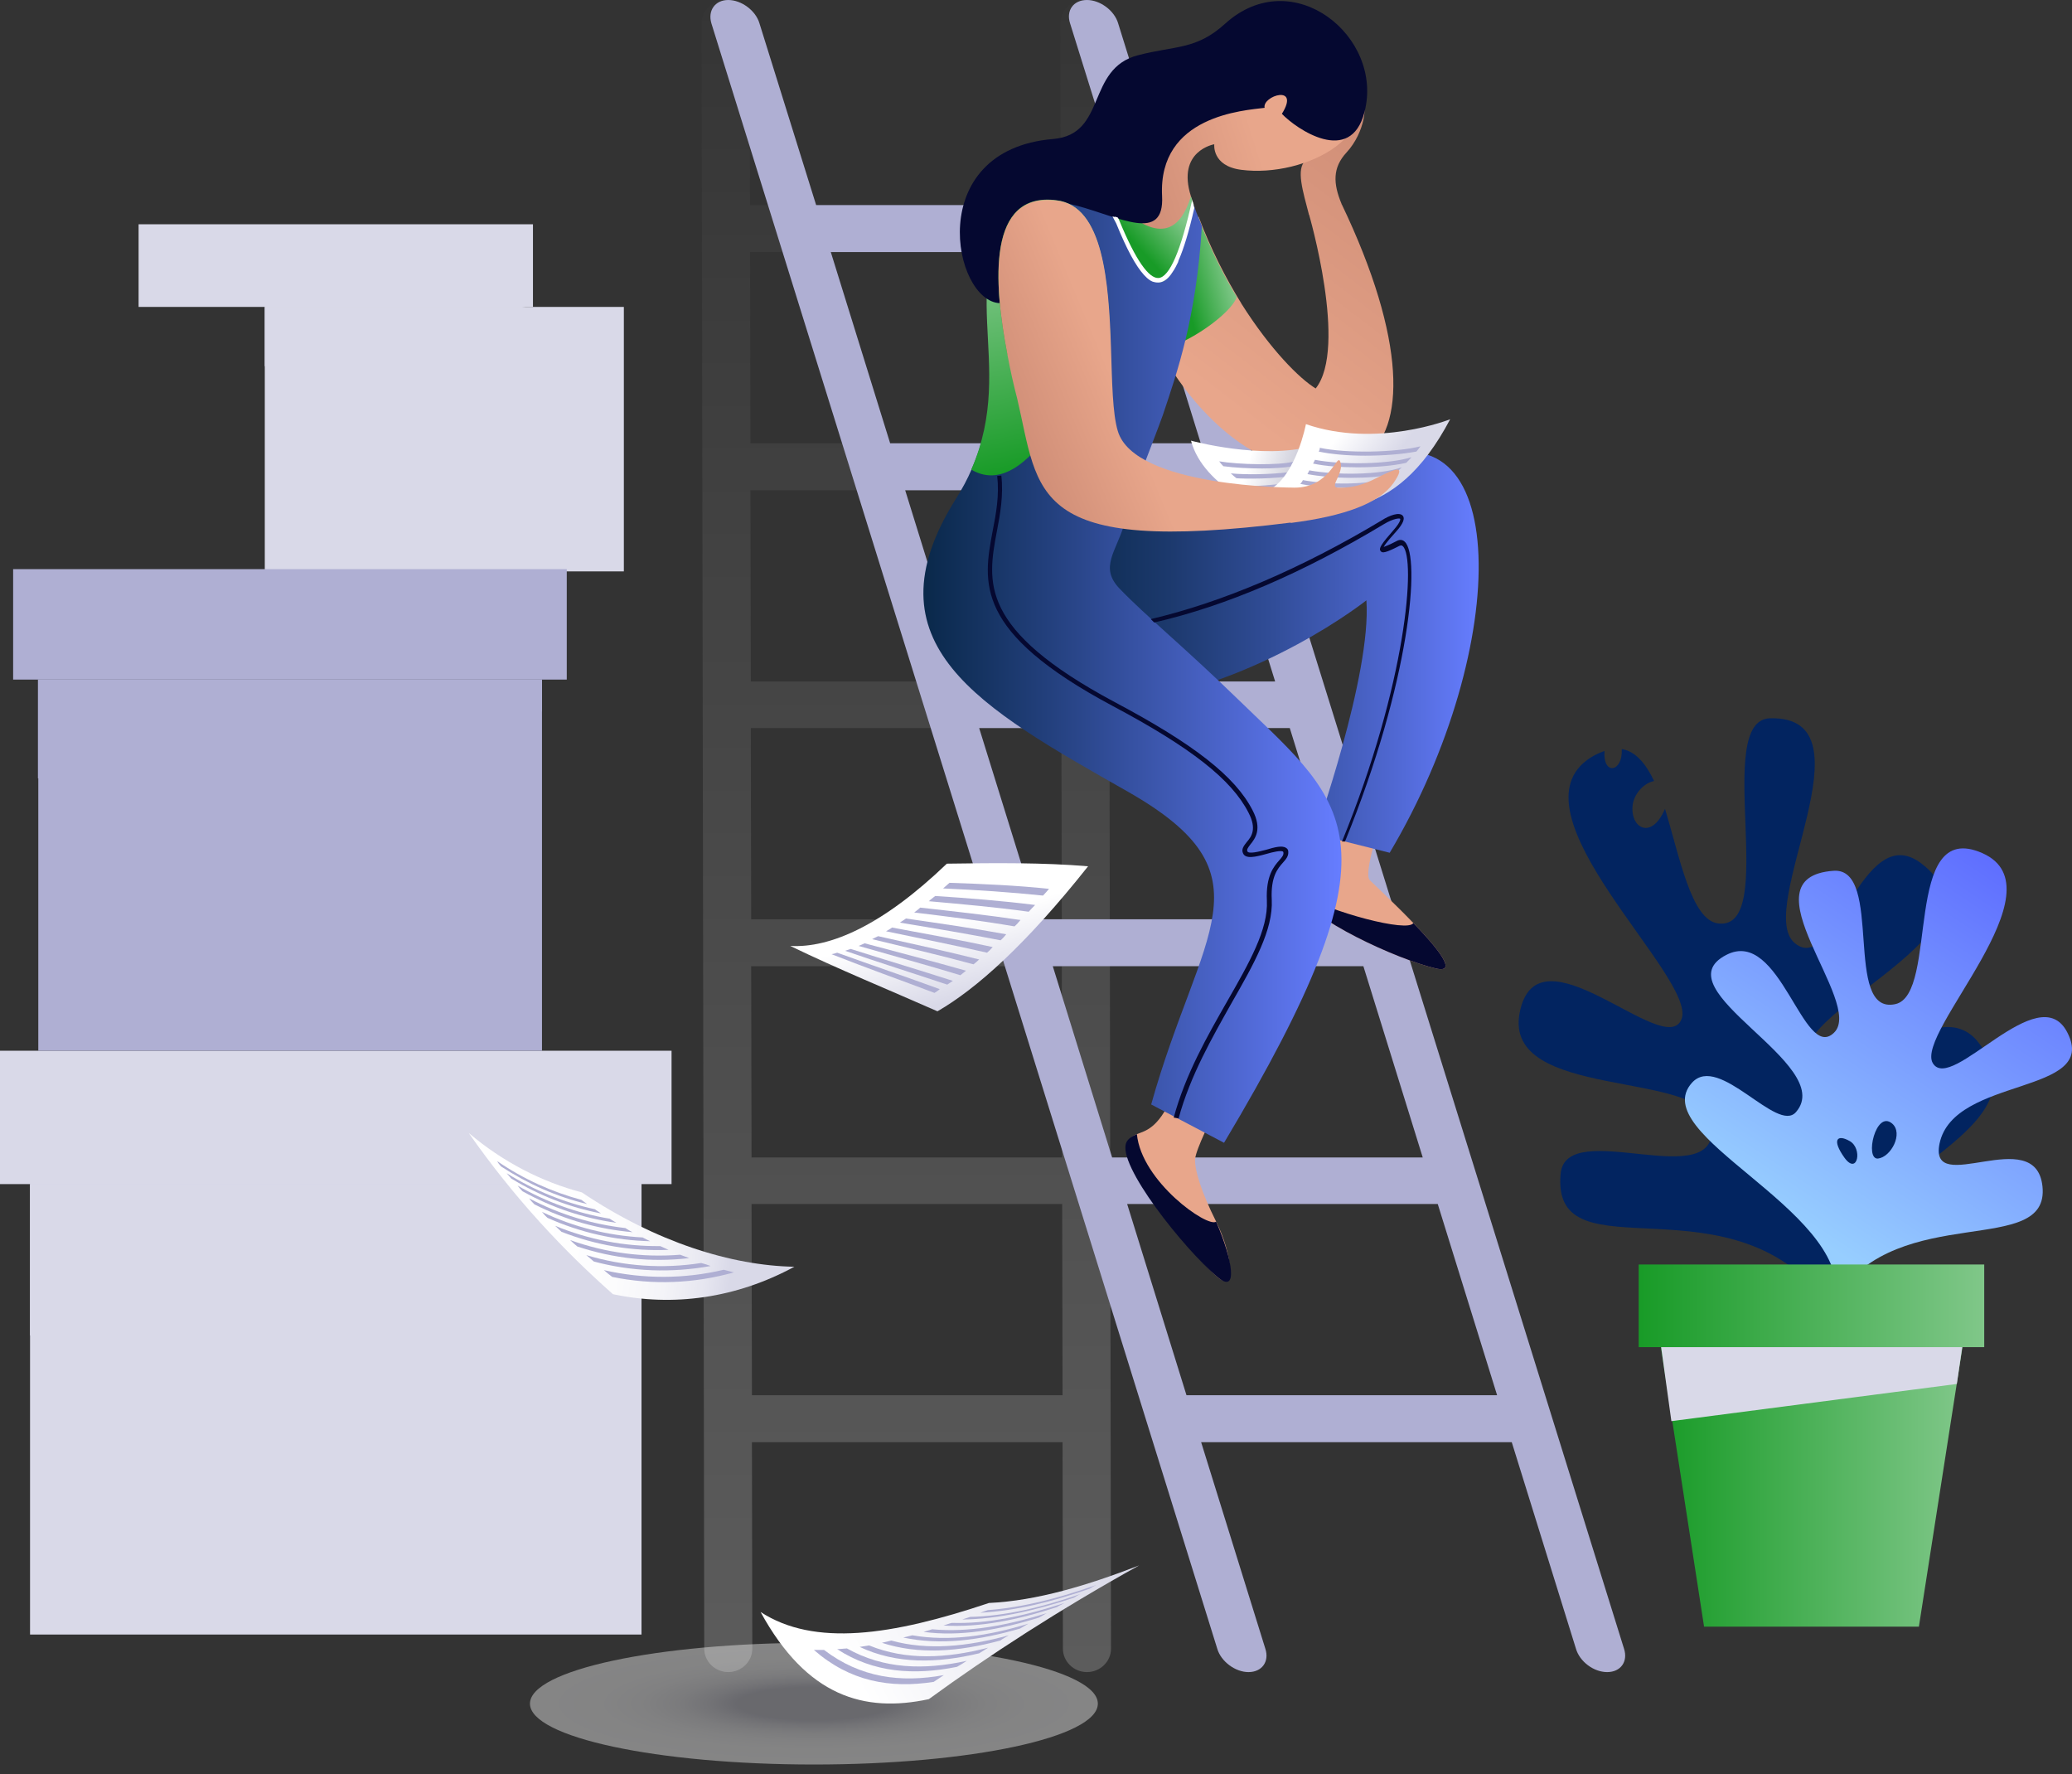 <svg width="146" height="125" viewBox="0 0 146 125" fill="none" xmlns="http://www.w3.org/2000/svg">
<rect x="0" y="0" width="146" height="125" fill="#333333" stroke="none"/>
<path d="M120.603 79.21C121.264 84.292 110.334 78.575 109.964 82.704C109.302 90.194 122.27 82.386 129.019 92.179C127.272 83.233 145.057 80.428 139.367 73.388C136.297 69.604 130.051 77.57 127.828 75.558C123.699 71.853 142.304 66.057 135.37 60.817C131.162 57.641 129.31 68.863 126.451 66.428C123.593 63.993 132.221 50.416 124.731 50.602C120.629 50.681 125.419 65.634 121.053 65.052C119.174 64.813 118.353 60.367 117.321 56.98C116.368 59.229 114.833 58.329 115.045 56.688C115.151 55.947 115.786 55.18 116.553 55.021C115.971 53.804 115.257 52.93 114.277 52.772C114.357 54.413 112.928 54.651 113.06 52.904C112.769 53.01 112.451 53.142 112.107 53.354C105.994 57.191 119.623 68.889 118.485 71.8C117.347 74.711 108.323 64.946 107.079 71.35C105.888 77.57 120.1 75.32 120.603 79.21Z" fill="#022460"/>
<path d="M119.226 76.273C121.132 74.182 125.234 79.898 126.557 78.337C129.468 74.976 116.924 69.709 121.635 67.275C125.446 65.29 127.06 74.87 129.23 72.753C131.427 70.636 122.72 61.796 129.204 61.346C132.75 61.108 129.839 71.535 133.544 70.741C136.667 70.08 133.994 57.588 139.684 60.102C145.374 62.617 134.92 72.726 136.191 74.897C137.488 77.067 143.654 68.809 145.665 72.726C147.968 77.172 137.673 75.796 136.667 80.56C135.873 84.424 143.442 79.078 143.919 83.577C144.448 88.632 133.888 84.609 129.389 91.358C130.077 85.112 115.918 79.951 119.226 76.273ZM132.327 81.619C133.253 81.513 134.126 79.846 133.332 79.157C132.168 78.152 131.374 81.698 132.327 81.619ZM129.971 81.566C130.898 82.836 131.268 80.878 130.315 80.375C129.469 79.898 129.045 80.269 129.971 81.566Z" fill="url(#paint0_linear)"/>
<path d="M120.074 114.595H135.212L138.282 94.904H117.03L120.074 114.595Z" fill="url(#paint1_linear)"/>
<path d="M117.771 100.118L137.885 97.498L138.282 94.772H117.03L117.771 100.118Z" fill="#D9D9E8"/>
<path d="M115.468 89.082H139.816V94.904H115.468V89.082Z" fill="url(#paint2_linear)"/>
<path opacity="0.2" d="M51.131 0C52.057 0 52.825 0.741 52.825 1.641L52.852 14.45H74.738L74.712 1.641C74.712 0.741 75.479 0 76.406 0C77.332 0 78.099 0.741 78.099 1.641L78.285 116.156C78.285 117.056 77.517 117.797 76.591 117.797C75.665 117.797 74.897 117.056 74.897 116.156L74.871 101.6H52.984L53.01 116.156C53.01 117.056 52.243 117.797 51.316 117.797C50.39 117.797 49.623 117.056 49.623 116.156L49.437 1.641C49.437 0.741 50.205 0 51.131 0ZM52.852 17.758L52.878 31.229H74.765L74.738 17.758H52.852ZM74.818 64.761L74.791 51.29H52.904L52.931 64.761H74.818ZM52.931 68.069L52.957 81.54H74.844L74.818 68.069H52.931ZM74.791 48.008L74.765 34.537H52.878L52.904 48.008H74.791ZM74.871 98.292L74.844 84.821H52.957L52.984 98.292H74.871Z" fill="url(#paint3_linear)"/>
<path d="M51.316 0C52.243 0 53.248 0.741 53.513 1.641L57.509 14.45H79.396L75.4 1.641C75.109 0.741 75.638 0 76.591 0C77.517 0 78.523 0.741 78.787 1.641L114.436 116.156C114.727 117.056 114.198 117.797 113.245 117.797C112.293 117.797 111.313 117.056 111.049 116.156L106.523 101.6H84.636L89.162 116.156C89.453 117.056 88.924 117.797 87.971 117.797C87.045 117.797 86.039 117.056 85.774 116.156L50.126 1.641C49.861 0.741 50.39 0 51.316 0ZM58.541 17.758L62.723 31.229H84.61L80.428 17.758H58.541ZM95.064 64.761L90.882 51.29H68.995L73.177 64.761H95.064ZM74.183 68.069L78.364 81.54H100.251L96.069 68.069H74.183ZM89.85 48.008L85.668 34.537H63.782L67.963 48.008H89.85ZM105.491 98.292L101.309 84.821H79.423L83.604 98.292H105.491Z" fill="#AFAFD3"/>
<path d="M2.117 83.419H45.203V115.151H2.117V83.419Z" fill="#D9D9E8"/>
<path d="M2.117 94.084L45.203 85.986V83.207H2.117V94.084Z" fill="#D9D9E8"/>
<path d="M-0 74.023H47.32V83.419H-0V74.023Z" fill="#D9D9E8"/>
<path d="M18.658 21.622H43.959V40.254H18.658V21.622Z" fill="#D9D9E8"/>
<path d="M18.658 25.804L37.554 21.49H18.658V25.804Z" fill="#D9D9E8"/>
<path d="M9.766 15.8H37.554V21.622H9.766V15.8Z" fill="#D9D9E8"/>
<path d="M2.699 47.876H38.19V74.024H2.699V47.876Z" fill="#AFAFD3"/>
<path d="M0.926 40.095H39.936V47.876H0.926V40.095Z" fill="#AFAFD3"/>
<path d="M2.673 54.836L38.19 50.126V47.876H2.673V54.836Z" fill="#AFAFD3"/>
<path opacity="0.4" d="M57.351 124.308C46.301 124.308 37.343 122.388 37.343 120.02C37.343 117.652 46.301 115.733 57.351 115.733C68.401 115.733 77.358 117.652 77.358 120.02C77.358 122.388 68.401 124.308 57.351 124.308Z" fill="url(#paint4_radial)"/>
<path d="M66.057 71.245C62.643 69.737 59.071 68.281 55.683 66.64C58.515 66.799 62.193 65.184 66.719 60.844C70.159 60.791 73.547 60.765 76.67 61.029C72.303 66.534 68.81 69.657 66.057 71.245Z" fill="url(#paint5_linear)"/>
<path d="M73.494 63.093C71.218 62.855 68.863 62.696 66.454 62.59C66.613 62.458 66.745 62.326 66.904 62.193C69.312 62.273 71.668 62.379 73.918 62.617C73.785 62.776 73.653 62.934 73.494 63.093Z" fill="#AFAFD3"/>
<path d="M72.489 64.231C70.213 63.914 67.831 63.702 65.449 63.49C65.581 63.358 65.74 63.252 65.899 63.12C68.281 63.278 70.662 63.464 72.939 63.755C72.78 63.914 72.621 64.072 72.489 64.231Z" fill="#AFAFD3"/>
<path d="M71.483 65.263C69.18 64.866 66.825 64.575 64.417 64.284C64.549 64.178 64.708 64.072 64.84 63.94C67.222 64.205 69.604 64.469 71.906 64.813C71.774 64.972 71.642 65.131 71.483 65.263Z" fill="#AFAFD3"/>
<path d="M70.504 66.243C68.201 65.793 65.82 65.396 63.411 64.999C63.544 64.893 63.702 64.813 63.835 64.707C66.216 65.052 68.598 65.396 70.901 65.819C70.795 65.951 70.663 66.11 70.504 66.243Z" fill="#AFAFD3"/>
<path d="M69.551 67.116C67.222 66.587 64.84 66.11 62.432 65.607C62.564 65.528 62.723 65.449 62.855 65.343C65.237 65.793 67.645 66.216 69.948 66.719C69.815 66.878 69.683 67.01 69.551 67.116Z" fill="#AFAFD3"/>
<path d="M68.598 67.937C66.269 67.301 63.861 66.746 61.453 66.163C61.585 66.084 61.717 66.031 61.876 65.952C64.258 66.481 66.666 67.01 68.995 67.593C68.863 67.725 68.731 67.831 68.598 67.937Z" fill="#AFAFD3"/>
<path d="M67.672 68.704C65.317 67.989 62.908 67.328 60.5 66.639C60.632 66.586 60.764 66.534 60.923 66.454C63.305 67.089 65.74 67.724 68.069 68.386C67.936 68.492 67.804 68.598 67.672 68.704Z" fill="#AFAFD3"/>
<path d="M66.746 69.365C64.364 68.571 61.929 67.804 59.547 66.983C59.679 66.93 59.812 66.904 59.944 66.851C62.352 67.619 64.761 68.333 67.143 69.101C67.01 69.18 66.878 69.286 66.746 69.365Z" fill="#AFAFD3"/>
<path d="M65.846 69.948C63.464 69.048 61.003 68.174 58.594 67.222C58.727 67.195 58.859 67.169 58.991 67.116C61.4 67.989 63.834 68.809 66.216 69.683C66.11 69.789 65.978 69.868 65.846 69.948Z" fill="#AFAFD3"/>
<path d="M43.191 91.173C47.426 92.073 51.872 91.464 55.974 89.241C51.554 89.162 46.235 87.521 40.995 84.001C38.163 83.26 35.437 81.857 33.029 79.819C36.284 84.477 39.804 88.182 43.191 91.173Z" fill="url(#paint6_linear)"/>
<path d="M35.305 82.175C37.21 83.419 39.248 84.318 41.365 84.821C41.233 84.715 41.101 84.636 40.968 84.53C38.904 83.974 36.893 83.075 35.04 81.804C35.093 81.936 35.199 82.042 35.305 82.175Z" fill="#AFAFD3"/>
<path d="M36.02 83.022C38.004 84.239 40.148 85.06 42.345 85.483C42.212 85.377 42.054 85.298 41.921 85.192C39.751 84.716 37.66 83.869 35.702 82.651C35.808 82.784 35.914 82.89 36.02 83.022Z" fill="#AFAFD3"/>
<path d="M36.813 83.921C38.904 85.086 41.127 85.827 43.43 86.144C43.271 86.039 43.112 85.959 42.953 85.853C40.704 85.483 38.507 84.689 36.469 83.524C36.575 83.657 36.681 83.789 36.813 83.921Z" fill="#AFAFD3"/>
<path d="M37.66 84.848C39.857 85.959 42.186 86.594 44.568 86.806C44.409 86.727 44.224 86.621 44.065 86.515C41.736 86.25 39.434 85.562 37.29 84.424C37.396 84.583 37.528 84.715 37.66 84.848Z" fill="#AFAFD3"/>
<path d="M38.587 85.8C40.889 86.832 43.35 87.388 45.812 87.441C45.626 87.362 45.441 87.256 45.282 87.177C42.847 87.044 40.465 86.462 38.19 85.377C38.295 85.509 38.428 85.668 38.587 85.8Z" fill="#AFAFD3"/>
<path d="M39.566 86.78C42.001 87.733 44.541 88.156 47.108 88.05C46.923 87.971 46.711 87.865 46.526 87.786C43.986 87.812 41.498 87.336 39.116 86.356C39.275 86.515 39.433 86.648 39.566 86.78Z" fill="#AFAFD3"/>
<path d="M40.677 87.812C43.218 88.659 45.891 88.95 48.564 88.632C48.352 88.553 48.141 88.473 47.929 88.394C45.309 88.606 42.689 88.262 40.174 87.362C40.333 87.521 40.519 87.679 40.677 87.812Z" fill="#AFAFD3"/>
<path d="M41.842 88.871C44.515 89.585 47.32 89.691 50.073 89.188C49.861 89.109 49.623 89.03 49.411 88.977C46.685 89.4 43.959 89.215 41.313 88.421C41.498 88.58 41.683 88.739 41.842 88.871Z" fill="#AFAFD3"/>
<path d="M43.139 89.956C45.97 90.538 48.882 90.432 51.713 89.638C51.475 89.585 51.237 89.506 50.999 89.453C48.194 90.114 45.335 90.114 42.556 89.479C42.768 89.664 42.953 89.823 43.139 89.956Z" fill="#AFAFD3"/>
<path d="M65.449 119.703C60.897 120.682 56.848 119.518 53.593 113.563C57.377 116.024 62.829 115.23 69.683 112.928C73.071 112.769 76.644 111.684 80.269 110.281C74.685 113.378 69.657 116.633 65.449 119.703Z" fill="url(#paint7_linear)"/>
<path d="M76.776 111.922C74.129 112.849 71.562 113.484 69.075 113.616C69.26 113.563 69.419 113.484 69.604 113.431C72.065 113.246 74.632 112.584 77.252 111.658C77.094 111.737 76.935 111.817 76.776 111.922Z" fill="#AFAFD3"/>
<path d="M75.664 112.557C72.965 113.457 70.318 114.066 67.804 114.092C67.989 114.039 68.175 113.96 68.36 113.907C70.874 113.854 73.468 113.219 76.141 112.292C75.982 112.372 75.823 112.451 75.664 112.557Z" fill="#AFAFD3"/>
<path d="M74.474 113.219C71.721 114.119 69.022 114.674 66.481 114.516C66.666 114.463 66.852 114.383 67.063 114.33C69.604 114.41 72.251 113.828 75.003 112.928C74.818 113.034 74.632 113.113 74.474 113.219Z" fill="#AFAFD3"/>
<path d="M73.203 113.96C70.371 114.833 67.645 115.309 65.078 114.965C65.29 114.912 65.475 114.833 65.687 114.78C68.254 115.018 70.954 114.515 73.759 113.642C73.573 113.748 73.388 113.854 73.203 113.96Z" fill="#AFAFD3"/>
<path d="M71.88 114.727C68.995 115.574 66.243 115.918 63.649 115.363C63.861 115.31 64.072 115.257 64.284 115.204C66.878 115.654 69.63 115.257 72.462 114.383C72.25 114.516 72.065 114.622 71.88 114.727Z" fill="#AFAFD3"/>
<path d="M70.477 115.575C67.54 116.369 64.734 116.58 62.141 115.733C62.352 115.68 62.564 115.628 62.802 115.575C65.396 116.289 68.175 115.998 71.086 115.204C70.874 115.336 70.662 115.442 70.477 115.575Z" fill="#AFAFD3"/>
<path d="M68.995 116.474C66.005 117.188 63.173 117.241 60.579 116.024C60.791 115.997 61.029 115.944 61.241 115.918C63.834 116.977 66.666 116.844 69.63 116.077C69.419 116.209 69.207 116.341 68.995 116.474Z" fill="#AFAFD3"/>
<path d="M67.433 117.427C64.416 118.035 61.558 117.85 58.991 116.183C59.229 116.156 59.441 116.156 59.679 116.13C62.273 117.585 65.105 117.665 68.122 117.003C67.883 117.162 67.672 117.294 67.433 117.427Z" fill="#AFAFD3"/>
<path d="M65.793 118.485C62.723 118.962 59.891 118.459 57.35 116.236C57.589 116.236 57.827 116.236 58.065 116.236C60.632 118.194 63.464 118.565 66.507 118.009C66.269 118.168 66.031 118.327 65.793 118.485Z" fill="#AFAFD3"/>
<path d="M85.774 89.956C87.071 91.094 86.859 88.394 85.695 86.065C84.663 84.001 84.16 82.413 84.213 81.646C84.266 80.958 85.483 78.549 85.483 78.549L82.598 77.252C81.593 79.528 80.693 79.661 80.111 79.899C79.872 79.978 79.714 80.084 79.581 80.349C78.867 81.884 83.525 87.971 85.774 89.956Z" fill="#E8A68B"/>
<path d="M85.774 89.956C87.256 91.226 86.885 88.818 85.695 86.065C85.086 86.515 80.428 83.234 80.11 79.899C79.872 79.978 79.475 80.216 79.369 80.481C78.655 82.016 83.472 88.024 85.774 89.956Z" fill="#050830"/>
<path d="M91.491 62.696C91.491 62.776 91.517 62.855 91.543 62.961C92.179 64.708 98.451 67.593 101.177 68.228C102.765 68.598 101.309 66.799 99.589 65.025C98.239 63.623 96.731 62.22 96.519 62.008C96.043 61.505 97.339 57.8 97.339 57.8L92.761 58.462C92.92 61.982 91.464 61.691 91.491 62.696Z" fill="#E8A68B"/>
<path d="M91.543 62.961C92.179 64.708 98.451 67.593 101.177 68.228C102.765 68.599 101.309 66.799 99.589 65.026C99.219 65.714 93.767 64.258 91.543 62.961Z" fill="#050830"/>
<path d="M94.534 14.371C93.925 12.915 93.899 11.804 94.878 10.745C96.201 9.316 96.413 7.172 95.884 7.093C95.54 7.04 94.984 8.178 94.322 9.29C93.555 10.534 92.787 10.613 91.993 11.301C91.305 11.91 91.808 13.471 92.231 15.112C93.661 15.244 94.534 14.371 94.534 14.371Z" fill="url(#paint8_linear)"/>
<path d="M76.935 33.426C77.252 39.46 88.871 35.887 96.043 32.632C106.629 27.842 106.523 45.6 97.922 60.076L92.655 58.753C92.655 58.753 96.651 47.532 96.281 42.292C96.281 42.292 88.897 48.167 79.555 49.464C67.01 51.211 76.935 33.426 76.935 33.426Z" fill="url(#paint9_linear)"/>
<path d="M82.651 26.201C86.806 32.473 92.549 34.591 96.148 32.182C99.06 30.25 99.113 23.925 94.534 14.371L92.232 15.086C92.232 15.086 94.984 24.507 92.708 27.366C91.57 26.677 89.506 24.613 87.468 21.384C87.468 21.358 87.441 21.331 87.441 21.331C86.383 19.611 85.324 17.573 84.451 15.245C84.345 18.711 83.763 21.94 83.075 24.613C83.048 24.693 83.048 24.772 83.022 24.825C82.678 26.122 82.651 26.201 82.651 26.201Z" fill="url(#paint10_linear)"/>
<path d="M81.698 24.613C82.175 24.56 82.731 24.348 83.313 24.084C83.419 24.031 83.525 23.978 83.63 23.925C85.218 23.104 86.833 21.781 87.15 20.934C86.33 19.584 85.536 18.023 84.821 16.303C84.742 16.117 84.663 15.906 84.583 15.694C84.53 15.562 84.477 15.403 84.424 15.244C84.319 18.711 83.313 21.543 82.625 24.216C82.625 24.322 81.725 24.534 81.698 24.613Z" fill="url(#paint11_linear)"/>
<path d="M92.47 31.415C88.95 32.421 83.922 31.044 83.922 31.044C84.821 34.406 89.373 36.02 89.373 36.02C89.373 36.02 92.787 33.77 92.47 31.415Z" fill="url(#paint12_linear)"/>
<path d="M91.12 32.526C91.067 32.632 91.014 32.738 90.961 32.87C90.459 32.95 89.718 33.003 88.924 33.003C87.997 33.003 86.992 32.95 86.198 32.844C86.092 32.738 85.986 32.606 85.906 32.5C87.309 32.738 90.141 32.791 91.12 32.526Z" fill="#AFAFD3"/>
<path d="M90.776 33.268C90.723 33.373 90.697 33.479 90.644 33.585C89.93 33.665 89.083 33.718 88.289 33.718C87.865 33.718 87.468 33.718 87.124 33.691C86.992 33.585 86.859 33.479 86.727 33.347C87.759 33.453 89.532 33.426 90.776 33.268Z" fill="#AFAFD3"/>
<path d="M90.459 34.062C90.406 34.167 90.353 34.273 90.326 34.379C89.691 34.459 89.029 34.511 88.421 34.538C88.262 34.459 88.103 34.353 87.944 34.247C88.685 34.247 89.612 34.167 90.459 34.062Z" fill="#AFAFD3"/>
<path d="M89.532 34.458C91.358 33.373 92.02 29.88 92.02 29.88C96.995 31.6 102.183 29.536 102.183 29.536C98.186 37.105 93.555 35.808 89.717 36.126C87.23 36.364 89.532 34.458 89.532 34.458Z" fill="url(#paint13_linear)"/>
<path d="M92.92 31.812C93.767 31.997 94.984 32.103 96.201 32.103C97.498 32.103 98.822 31.997 99.801 31.812C99.906 31.706 99.986 31.574 100.092 31.441C98.319 31.891 94.825 31.944 92.999 31.547C92.999 31.627 92.973 31.733 92.92 31.812Z" fill="#AFAFD3"/>
<path d="M92.523 32.659C93.396 32.844 94.507 32.923 95.645 32.923C96.916 32.923 98.16 32.818 99.086 32.606C99.218 32.474 99.351 32.341 99.457 32.209C97.869 32.712 94.613 32.765 92.655 32.394C92.629 32.474 92.576 32.553 92.523 32.659Z" fill="#AFAFD3"/>
<path d="M92.126 33.4C92.973 33.559 94.084 33.664 95.196 33.664C96.307 33.664 97.419 33.585 98.292 33.373C98.451 33.241 98.61 33.082 98.769 32.923C97.181 33.479 94.137 33.479 92.258 33.135C92.232 33.215 92.179 33.294 92.126 33.4Z" fill="#AFAFD3"/>
<path d="M91.623 34.088C92.496 34.273 93.582 34.353 94.693 34.353C95.646 34.353 96.599 34.273 97.366 34.114C97.551 33.956 97.737 33.823 97.922 33.665C96.387 34.167 93.661 34.167 91.808 33.823C91.755 33.929 91.703 34.009 91.623 34.088Z" fill="#AFAFD3"/>
<path d="M91.094 34.67C92.02 34.882 93.158 34.988 94.269 34.988C95.01 34.988 95.778 34.935 96.44 34.802C96.625 34.67 96.837 34.511 97.048 34.352C95.487 34.803 93.079 34.749 91.385 34.406C91.279 34.511 91.2 34.591 91.094 34.67Z" fill="#AFAFD3"/>
<path d="M76.141 9.475C76.882 10.851 77.623 12.783 78.284 14.424C78.47 14.901 78.681 15.377 78.84 15.774C81.248 21.411 82.466 21.729 84.107 14.424C84.054 14.239 84.001 14.054 83.921 13.868V13.842C82.889 10.613 85.562 10.163 85.562 10.163C85.562 10.163 85.377 11.698 87.468 11.963C91.914 12.545 98.319 9.422 94.878 4.738C91.676 0.398 83.048 3.785 76.141 9.475Z" fill="url(#paint14_linear)"/>
<path d="M78.126 14.001C78.152 14.133 78.232 14.371 78.364 14.636C78.47 14.874 78.576 15.112 78.655 15.324C78.681 15.377 78.708 15.43 78.708 15.456C78.708 15.456 78.708 15.456 78.708 15.483C78.708 15.509 78.734 15.536 78.734 15.562V15.589C78.734 15.615 78.761 15.642 78.761 15.642C78.787 15.721 78.84 15.8 78.867 15.906C78.92 16.012 78.946 16.118 78.999 16.224C79.052 16.33 79.079 16.436 79.132 16.515C79.661 17.706 80.137 18.606 80.587 19.188C80.852 19.532 81.09 19.77 81.328 19.876C81.751 20.088 82.122 19.902 82.519 19.32C82.704 19.029 82.889 18.659 83.075 18.182C83.234 17.732 83.419 17.23 83.578 16.621V16.594C83.604 16.541 83.604 16.462 83.631 16.383C83.657 16.25 83.71 16.118 83.736 15.959C83.763 15.88 83.763 15.827 83.789 15.747C83.816 15.642 83.842 15.536 83.869 15.403C83.922 15.245 83.948 15.086 84.001 14.9C84.028 14.742 84.081 14.583 84.107 14.398C84.081 14.292 84.028 14.186 84.001 14.08C83.975 14.001 83.948 13.921 83.922 13.842V13.815C83.207 16.171 81.672 17.441 78.364 14.001C78.47 14.292 78.046 13.71 78.126 14.001Z" fill="url(#paint15_linear)"/>
<path d="M79.502 55.789C89.797 61.665 84.557 65.502 81.116 77.808L86.25 80.508C99.033 59.124 95.037 56.821 87.441 49.464C83.498 45.627 80.693 43.351 78.919 41.498C77.411 39.963 78.681 38.852 79.264 36.787C79.634 35.464 80.746 32.394 80.746 32.394C80.746 32.394 81.645 30.065 81.937 29.244C82.969 26.148 84.292 22.416 84.689 15.932C84.583 15.615 84.318 15.059 84.186 14.636C84.16 14.556 84.133 14.503 84.133 14.424C84.107 14.583 84.054 14.768 84.027 14.927C83.974 15.086 83.948 15.271 83.895 15.43C83.868 15.536 83.842 15.641 83.816 15.774C83.789 15.853 83.789 15.932 83.763 15.985C83.736 16.118 83.683 16.276 83.657 16.409C83.63 16.488 83.604 16.541 83.604 16.621V16.647C83.392 17.388 83.18 17.97 82.969 18.447C82.307 20.008 81.619 20.246 80.825 19.373C80.322 18.817 79.766 17.838 79.158 16.488C79.105 16.382 79.078 16.276 79.025 16.197C78.972 16.091 78.946 15.985 78.893 15.88C78.867 15.8 78.814 15.721 78.787 15.615C78.787 15.588 78.761 15.562 78.761 15.562V15.536C78.761 15.509 78.734 15.483 78.734 15.456V15.43C78.708 15.377 78.681 15.324 78.655 15.297C78.443 14.874 78.073 14.398 77.596 14.159C75.797 13.259 72.832 13.312 72.806 13.339C67.063 19.796 71.827 25.354 68.466 33.056C68.175 33.744 67.804 34.432 67.354 35.146C60.923 45.388 69.022 49.835 79.502 55.789Z" fill="url(#paint16_linear)"/>
<path d="M83.048 78.788C83.869 75.77 85.43 73.071 86.78 70.663C88.368 67.884 89.718 65.502 89.612 63.385C89.532 61.744 90.035 61.188 90.406 60.765C90.618 60.526 90.803 60.315 90.776 59.997C90.776 59.891 90.723 59.785 90.618 59.733C90.353 59.547 89.823 59.68 89.215 59.865C88.712 59.997 87.971 60.182 87.892 59.971C87.839 59.838 87.945 59.706 88.103 59.494C88.447 59.071 88.95 58.409 88.262 57.086C87.045 54.704 84.133 52.428 78.549 49.464C68.942 44.33 69.578 40.995 70.239 37.449C70.477 36.205 70.716 34.908 70.557 33.505L70.266 33.532C70.424 34.908 70.186 36.178 69.948 37.396C69.26 41.048 68.625 44.515 78.391 49.729C83.922 52.666 86.78 54.916 87.971 57.245C88.58 58.409 88.183 58.939 87.839 59.336C87.653 59.574 87.468 59.812 87.574 60.077C87.733 60.553 88.474 60.368 89.241 60.156C89.691 60.024 90.273 59.891 90.406 59.997C90.406 59.997 90.432 60.024 90.432 60.05C90.459 60.235 90.353 60.368 90.141 60.606C89.771 61.029 89.188 61.691 89.268 63.438C89.374 65.475 88.024 67.831 86.462 70.557C85.086 72.965 83.525 75.691 82.704 78.735L83.048 78.788Z" fill="#050830"/>
<path d="M68.439 33.082C70.795 34.485 72.938 31.97 74.315 29.985C75.717 28.001 76.538 31.441 77.438 23.025C78.073 17.097 75.903 15.218 74.791 14.159C74.791 14.159 74.712 13.101 72.436 13.259C66.719 19.717 71.8 25.381 68.439 33.082Z" fill="url(#paint17_linear)"/>
<path d="M96.148 7.887C95.169 11.724 91.332 9.078 90.326 8.019C91.649 5.902 88.923 6.749 89.109 7.596C87.68 7.781 81.593 8.125 81.884 13.815C82.228 20.458 69.312 6.458 70.451 21.358C67.142 21.225 65.052 10.56 74.209 9.792C78.02 9.475 76.511 4.843 80.19 3.891C82.836 3.203 84.292 3.52 86.33 1.667C91.094 -2.646 97.525 2.594 96.148 7.887Z" fill="#050830"/>
<path d="M94.772 59.283C99.377 48.008 100.118 39.196 98.98 38.163C98.821 38.005 98.61 38.005 98.424 38.11C97.869 38.401 97.63 38.481 97.498 38.534C97.63 38.269 98.186 37.66 98.398 37.422C98.874 36.893 99.007 36.523 98.848 36.337C98.61 36.046 97.895 36.311 97.366 36.655C91.676 40.069 86.144 42.424 81.09 43.615L81.328 43.853C86.409 42.689 91.808 40.36 97.525 36.919C98.186 36.523 98.61 36.496 98.663 36.549C98.663 36.549 98.742 36.708 98.239 37.29C97.313 38.349 97.128 38.64 97.286 38.825C97.392 38.984 97.63 38.957 98.61 38.454C98.742 38.401 98.795 38.428 98.848 38.481C99.774 39.328 99.139 48.088 94.561 59.283H94.772Z" fill="#050830"/>
<path d="M70.98 24.957C72.912 25.645 75.717 25.725 78.258 24.481C78.099 19.849 77.728 14.503 74.447 14.106C69.551 13.471 70.001 19.876 70.98 24.957Z" fill="url(#paint18_linear)"/>
<path d="M70.98 24.957C71.192 26.095 71.43 27.154 71.668 28.054C73.256 34.776 72.462 39.143 90.962 36.814L91.2 34.352C91.094 34.352 79.925 34.352 78.761 30.356C78.391 29.112 78.364 26.916 78.285 24.507C78.126 19.876 77.755 14.53 74.474 14.133C69.551 13.471 70.001 19.876 70.98 24.957Z" fill="url(#paint19_linear)"/>
<path d="M91.2 34.353C93.714 34.379 94.19 31.944 94.428 32.5C94.772 33.267 93.608 34.326 94.269 34.353C95.646 34.406 96.599 33.876 97.181 33.585C98.213 33.082 99.166 32.606 98.186 34.035C97.181 35.464 94.693 36.364 90.961 36.84C90.141 35.782 91.2 34.353 91.2 34.353Z" fill="url(#paint20_linear)"/>
<path d="M78.39 15.245C78.496 15.456 78.602 15.641 78.655 15.747C79.396 17.573 80.031 18.738 80.613 19.373C80.693 19.452 80.772 19.532 80.825 19.585C81.01 19.744 81.169 19.849 81.354 19.876C81.434 19.902 81.513 19.902 81.593 19.902C81.619 19.902 81.645 19.902 81.672 19.902C81.963 19.876 82.254 19.691 82.519 19.32C82.651 19.135 82.81 18.897 82.942 18.606C82.995 18.526 83.022 18.447 83.048 18.341C83.419 17.494 83.789 16.277 84.16 14.636C84.133 14.556 84.107 14.503 84.107 14.424C84.08 14.318 84.027 14.212 84.001 14.106C83.207 17.679 82.413 19.505 81.645 19.585C80.957 19.638 80.031 18.341 78.893 15.588C78.867 15.509 78.814 15.403 78.761 15.324C78.708 15.297 78.655 15.297 78.602 15.271C78.602 15.271 78.602 15.271 78.576 15.271C78.549 15.297 78.47 15.271 78.39 15.245Z" fill="white"/>
<defs>
<linearGradient id="paint0_linear" x1="125.935" y1="85.948" x2="143.845" y2="59.083" gradientUnits="userSpaceOnUse">
<stop stop-color="#97CEFF"/>
<stop offset="1" stop-color="#5964FF"/>
</linearGradient>
<linearGradient id="paint1_linear" x1="138.279" y1="104.739" x2="117.018" y2="104.739" gradientUnits="userSpaceOnUse">
<stop stop-color="#80C789"/>
<stop offset="1" stop-color="#189B27"/>
</linearGradient>
<linearGradient id="paint2_linear" x1="139.826" y1="91.983" x2="115.471" y2="91.983" gradientUnits="userSpaceOnUse">
<stop stop-color="#80C789"/>
<stop offset="1" stop-color="#189B27"/>
</linearGradient>
<linearGradient id="paint3_linear" x1="63.863" y1="0.586" x2="63.863" y2="117.454" gradientUnits="userSpaceOnUse">
<stop stop-color="#3D3D3D"/>
<stop offset="1" stop-color="white"/>
</linearGradient>
<radialGradient id="paint4_radial" cx="0" cy="0" r="1" gradientUnits="userSpaceOnUse" gradientTransform="translate(57.359 120.02) rotate(180) scale(20.019 4.275)">
<stop offset="0.268" stop-color="#B8B8C4"/>
<stop offset="0.366" stop-color="#D1D1D9"/>
<stop offset="0.476" stop-color="#E6E6EA"/>
<stop offset="0.602" stop-color="#F4F4F6"/>
<stop offset="0.752" stop-color="#FCFCFD"/>
<stop offset="1" stop-color="white"/>
</radialGradient>
<linearGradient id="paint5_linear" x1="66.522" y1="65.069" x2="67.933" y2="70.268" gradientUnits="userSpaceOnUse">
<stop stop-color="white"/>
<stop offset="1" stop-color="#D9D9E8"/>
</linearGradient>
<linearGradient id="paint6_linear" x1="38.226" y1="85.564" x2="56.721" y2="87.935" gradientUnits="userSpaceOnUse">
<stop stop-color="white"/>
<stop offset="0.303" stop-color="#FCFCFD"/>
<stop offset="0.489" stop-color="#F4F4F8"/>
<stop offset="0.641" stop-color="#E6E6F0"/>
<stop offset="0.732" stop-color="#D9D9E8"/>
</linearGradient>
<linearGradient id="paint7_linear" x1="59.417" y1="116.701" x2="77.865" y2="106.742" gradientUnits="userSpaceOnUse">
<stop stop-color="white"/>
<stop offset="1" stop-color="#D9D9E8"/>
</linearGradient>
<linearGradient id="paint8_linear" x1="82.549" y1="26.776" x2="96.126" y2="9.066" gradientUnits="userSpaceOnUse">
<stop stop-color="#E8A68B"/>
<stop offset="1" stop-color="#D18F78"/>
</linearGradient>
<linearGradient id="paint9_linear" x1="104.202" y1="45.946" x2="73.213" y2="45.946" gradientUnits="userSpaceOnUse">
<stop stop-color="#667DFF"/>
<stop offset="0.188" stop-color="#5068D3"/>
<stop offset="0.467" stop-color="#314D98"/>
<stop offset="0.705" stop-color="#1C396D"/>
<stop offset="0.89" stop-color="#0E2D53"/>
<stop offset="1" stop-color="#092849"/>
</linearGradient>
<linearGradient id="paint10_linear" x1="86.635" y1="28.643" x2="99.416" y2="11.972" gradientUnits="userSpaceOnUse">
<stop stop-color="#E8A68B"/>
<stop offset="1" stop-color="#D18F78"/>
</linearGradient>
<linearGradient id="paint11_linear" x1="86.593" y1="19.003" x2="83.278" y2="19.891" gradientUnits="userSpaceOnUse">
<stop stop-color="#80C789"/>
<stop offset="1" stop-color="#189B27"/>
</linearGradient>
<linearGradient id="paint12_linear" x1="87.883" y1="32.834" x2="91.499" y2="33.904" gradientUnits="userSpaceOnUse">
<stop stop-color="white"/>
<stop offset="1" stop-color="#C8C8D6"/>
</linearGradient>
<linearGradient id="paint13_linear" x1="93.712" y1="31.415" x2="96.842" y2="33.933" gradientUnits="userSpaceOnUse">
<stop stop-color="white"/>
<stop offset="1" stop-color="#D9D9E8"/>
</linearGradient>
<linearGradient id="paint14_linear" x1="88.643" y1="10.302" x2="80.428" y2="12.909" gradientUnits="userSpaceOnUse">
<stop stop-color="#E8A68B"/>
<stop offset="1" stop-color="#D18F78"/>
</linearGradient>
<linearGradient id="paint15_linear" x1="82.552" y1="14.645" x2="79.896" y2="17.079" gradientUnits="userSpaceOnUse">
<stop stop-color="#80C789"/>
<stop offset="1" stop-color="#189B27"/>
</linearGradient>
<linearGradient id="paint16_linear" x1="94.42" y1="46.927" x2="64.954" y2="46.927" gradientUnits="userSpaceOnUse">
<stop stop-color="#667DFF"/>
<stop offset="0.041" stop-color="#6279F7"/>
<stop offset="0.707" stop-color="#223F7B"/>
<stop offset="1" stop-color="#092849"/>
</linearGradient>
<linearGradient id="paint17_linear" x1="71.197" y1="18.244" x2="74.398" y2="32.534" gradientUnits="userSpaceOnUse">
<stop stop-color="#80C789"/>
<stop offset="1" stop-color="#189B27"/>
</linearGradient>
<linearGradient id="paint18_linear" x1="77.013" y1="18.671" x2="72.88" y2="20.516" gradientUnits="userSpaceOnUse">
<stop stop-color="#80C789"/>
<stop offset="1" stop-color="#189B27"/>
</linearGradient>
<linearGradient id="paint19_linear" x1="78.551" y1="26.883" x2="71.713" y2="29.736" gradientUnits="userSpaceOnUse">
<stop stop-color="#E8A68B"/>
<stop offset="1" stop-color="#D18F78"/>
</linearGradient>
<linearGradient id="paint20_linear" x1="83.543" y1="38.848" x2="76.705" y2="41.701" gradientUnits="userSpaceOnUse">
<stop stop-color="#E8A68B"/>
<stop offset="1" stop-color="#D18F78"/>
</linearGradient>
</defs>
</svg>
